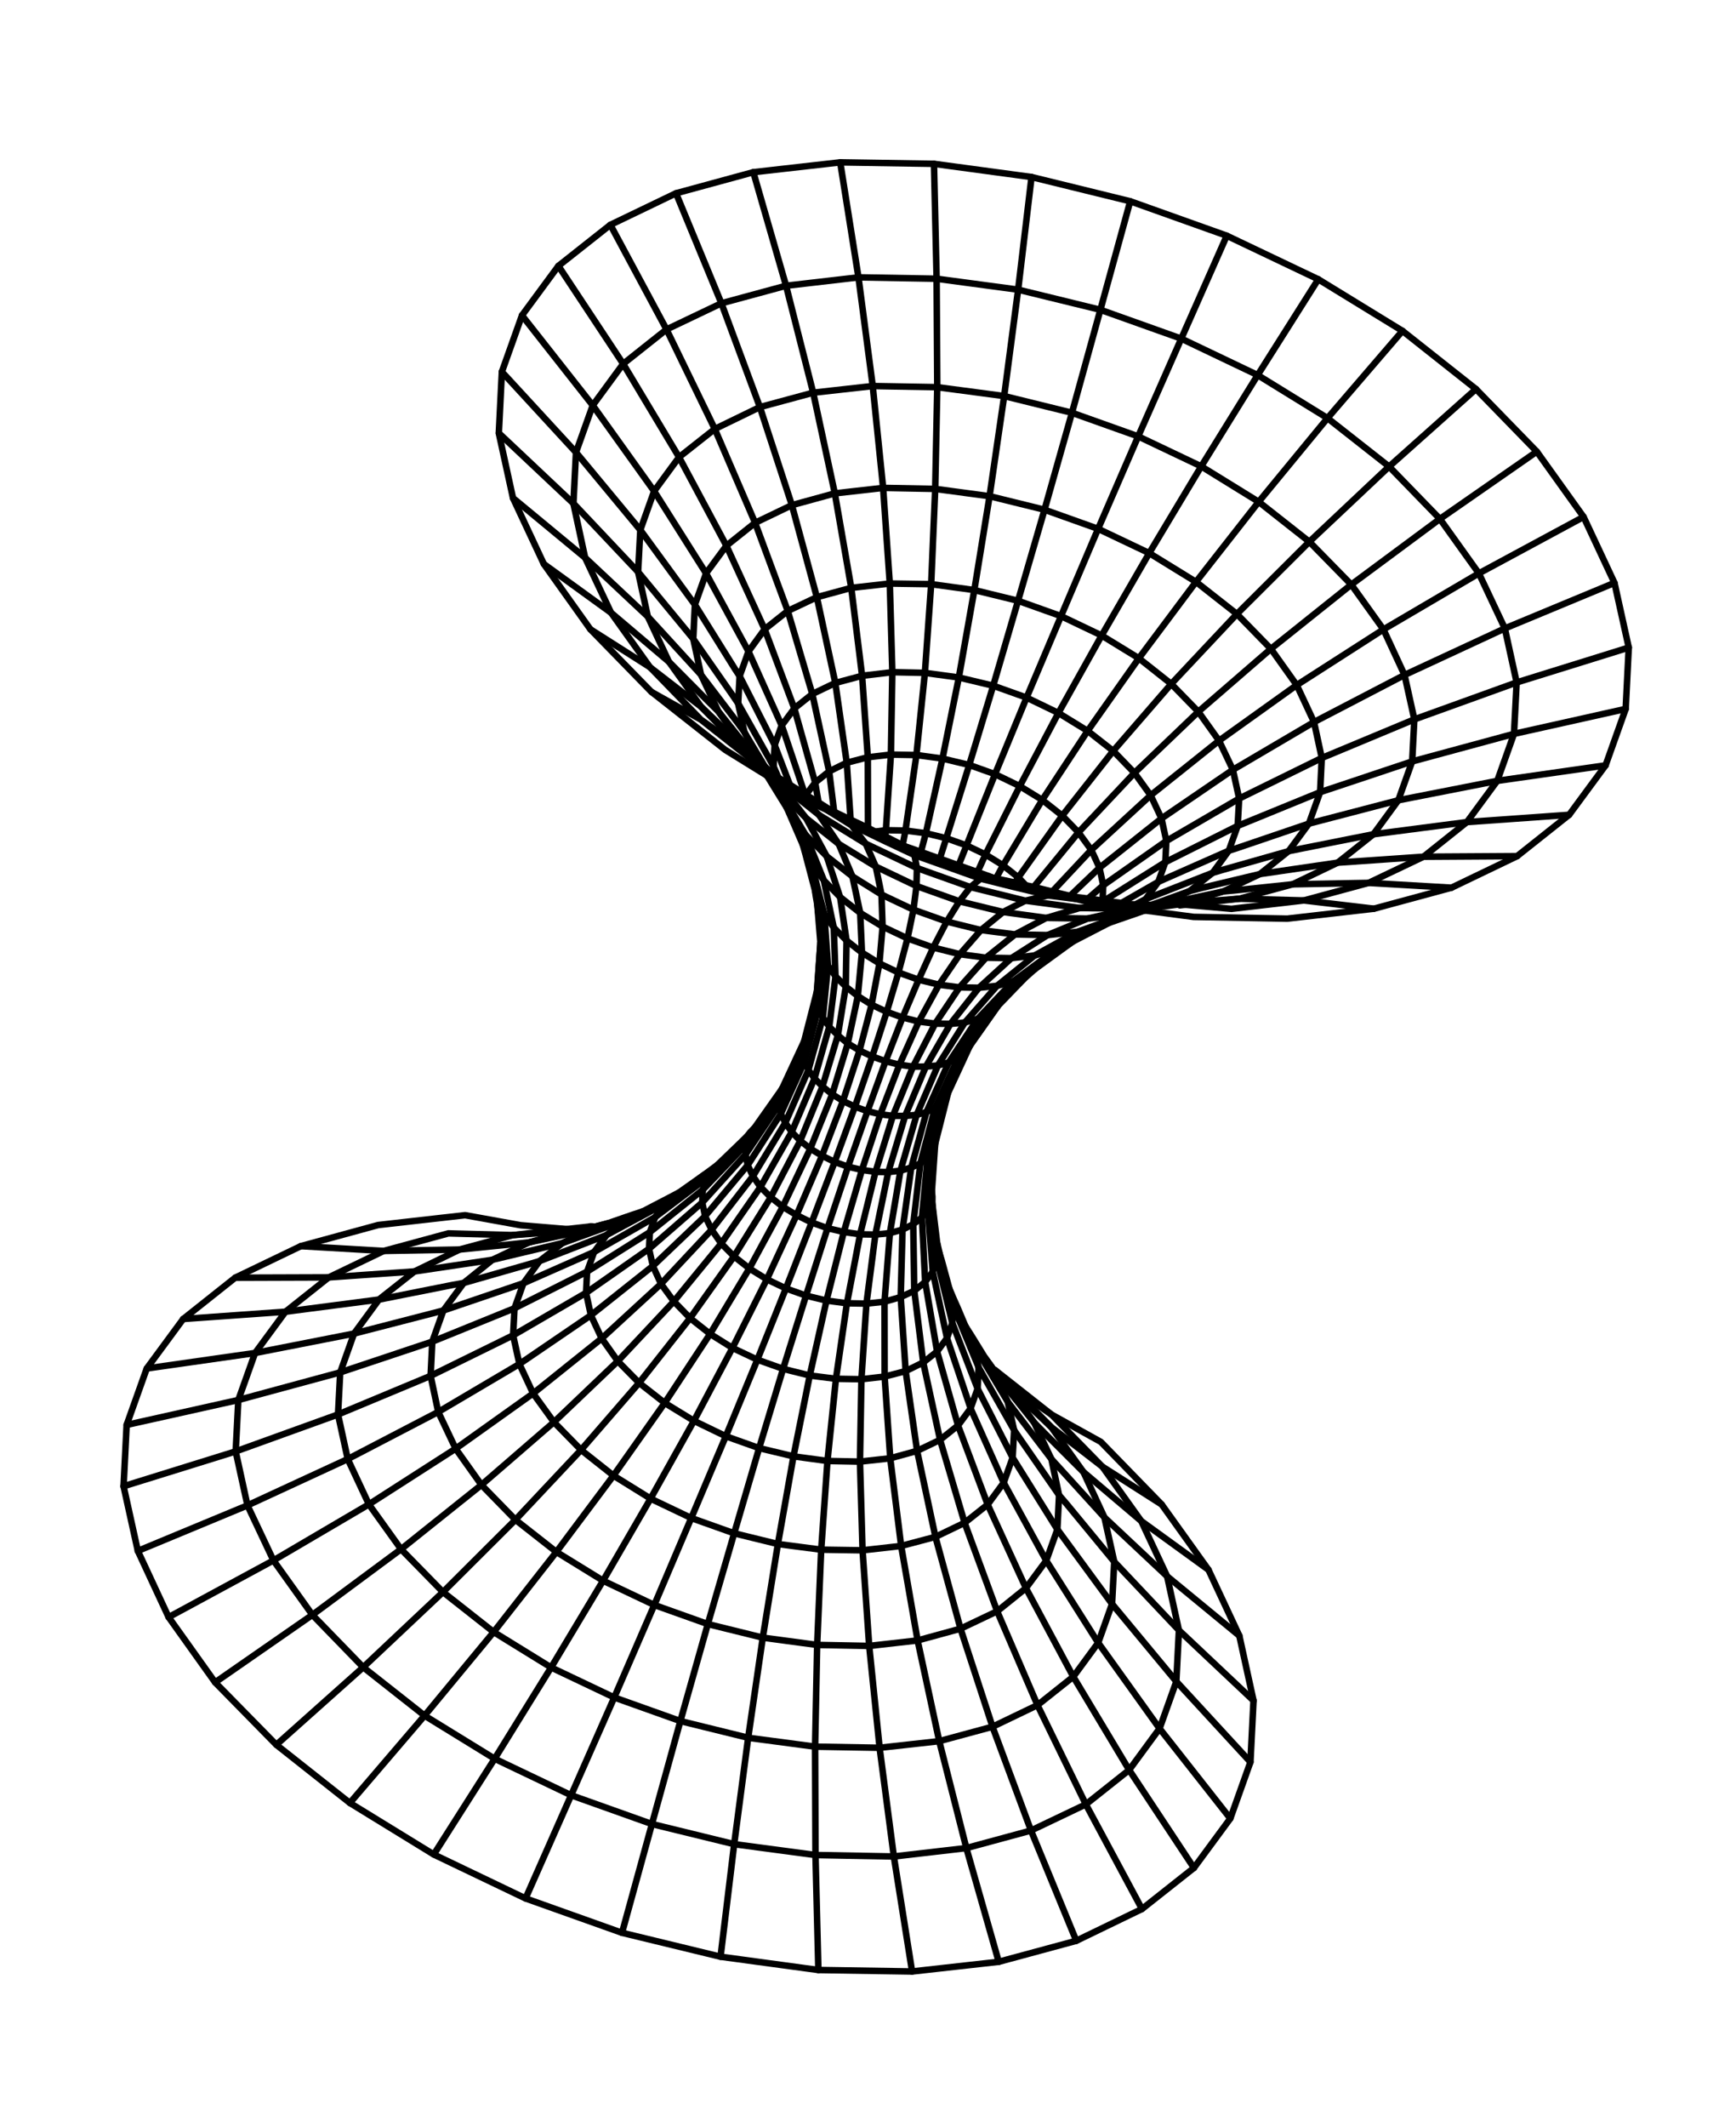 <?xml version="1.0" encoding="UTF-8"?> <svg xmlns="http://www.w3.org/2000/svg" width="80" height="98" viewBox="0 0 80 98" fill="none"> <path d="M28.129 10.358L30.716 15.178L32.94 19.762L34.798 24.084L36.303 28.147L37.434 31.971L38.21 35.536L38.44 37.394" stroke="black" stroke-width="0.3" stroke-linecap="round" stroke-linejoin="round"></path> <path d="M31.154 8.904L33.245 13.972L35.018 18.753L36.492 23.27L37.644 27.512L38.494 31.461L39.021 35.136L39.195 37.703L39.202 37.759" stroke="black" stroke-width="0.3" stroke-linecap="round" stroke-linejoin="round"></path> <path d="M9.913 77.502L14.394 74.393L18.478 71.368L22.184 68.406L25.525 65.514L28.469 62.705L31.051 59.953L33.236 57.284L35.043 54.68L36.485 52.145L37.534 49.681L38.213 47.298L37.917 46.875L37.712 46.457L37.809 45.338L37.848 44.861L37.916 43.971L37.814 43.483" stroke="black" stroke-width="0.3" stroke-linecap="round" stroke-linejoin="round"></path> <path d="M25.732 12.249L28.717 16.761L31.293 21.06L33.474 25.138L35.238 28.989L36.604 32.631L37.564 36.049L37.722 36.968" stroke="black" stroke-width="0.3" stroke-linecap="round" stroke-linejoin="round"></path> <path d="M55.021 86.05L52.036 81.538L49.46 77.24L47.279 73.161L45.515 69.31L44.149 65.668L43.185 62.262L42.635 59.056L42.486 56.086L42.747 53.329L43.402 50.791L43.728 50.098L44.475 48.482L44.705 48.166" stroke="black" stroke-width="0.3" stroke-linecap="round" stroke-linejoin="round"></path> <path d="M42.032 90.82L41.191 85.522L40.535 80.515L40.055 75.823L39.749 71.418L39.63 67.332L39.697 63.538L39.928 60.054L40.34 56.873L40.933 53.995L41.711 51.408L42.665 49.137L43.8 47.168L44.467 47.101L45.05 46.937L45.545 46.69L45.944 46.381" stroke="black" stroke-width="0.3" stroke-linecap="round" stroke-linejoin="round"></path> <path d="M56.695 83.77L53.435 79.625L50.605 75.673L48.213 71.891L46.251 68.301L44.727 64.881L45.05 63.975L45.097 62.997L44.875 61.963" stroke="black" stroke-width="0.3" stroke-linecap="round" stroke-linejoin="round"></path> <path d="M24.053 14.528L27.314 18.673L30.144 22.625L32.535 26.408L34.493 30.009L36.021 33.418L35.698 34.324L35.648 35.313L35.74 35.717" stroke="black" stroke-width="0.3" stroke-linecap="round" stroke-linejoin="round"></path> <path d="M37.713 90.752L37.58 85.454L37.562 80.463L37.657 75.777L37.843 71.388L38.132 67.302L38.523 63.517L39.029 60.038L39.636 56.86L40.346 53.984L41.147 51.406L42.074 49.138L43.096 47.155L44.216 45.486L45.438 44.119L46.779 43.045L48.217 42.285L50.123 42.315L51.775 42.135L51.901 42.113" stroke="black" stroke-width="0.3" stroke-linecap="round" stroke-linejoin="round"></path> <path d="M33.205 90.14L33.833 84.955L34.478 80.053L35.151 75.441L35.848 71.129L36.566 67.089L37.316 63.365L38.087 59.915L38.886 56.752L39.721 53.895L40.568 51.333L41.448 49.048L42.341 47.059L43.273 45.363L44.235 43.956L45.208 42.844L46.226 42.014L47.252 41.491L49.757 41.827L50.344 41.838L51.181 41.844L52.16 41.862" stroke="black" stroke-width="0.3" stroke-linecap="round" stroke-linejoin="round"></path> <path d="M57.624 81.171L54.209 77.461L51.244 73.885L48.727 70.455L46.864 67.471L46.664 67.148L45.191 64.25L45.052 63.975L44.234 61.853L43.976 61.178L43.887 60.948L43.381 58.871L43.231 58.261L43.177 58.043L43.078 56.96L42.965 55.435L42.968 55.131L42.943 54.87" stroke="black" stroke-width="0.3" stroke-linecap="round" stroke-linejoin="round"></path> <path d="M23.127 17.128L26.543 20.838L29.507 24.414L29.406 26.353L29.855 28.409L30.831 30.494L32.312 32.56L33.592 33.865L34.274 34.492L34.857 34.992L34.907 35.036L34.945 35.076L34.96 35.108" stroke="black" stroke-width="0.3" stroke-linecap="round" stroke-linejoin="round"></path> <path d="M57.769 78.344L54.331 75.103L51.349 71.946L49.15 69.279L48.807 68.879L46.987 66.254L46.737 65.887L45.287 63.328L45.103 62.997L44.2 60.819L43.929 60.179L43.659 59.168L43.368 58.07L43.294 57.725L43.213 57.365L43.191 57.278" stroke="black" stroke-width="0.3" stroke-linecap="round" stroke-linejoin="round"></path> <path d="M22.991 19.955L26.429 23.195L29.411 26.353L31.61 29.02L31.949 29.432L32.305 31.084L33.986 33.288L34.312 33.735L34.92 35.013L34.943 35.06L34.95 35.076L34.957 35.092" stroke="black" stroke-width="0.3" stroke-linecap="round" stroke-linejoin="round"></path> <path d="M57.113 75.353L53.785 72.616L50.894 69.901L48.452 67.215L46.771 65.011L46.44 64.575L45.544 63.076L45.413 62.856L45.307 62.673L44.878 61.963L44.492 61.096" stroke="black" stroke-width="0.3" stroke-linecap="round" stroke-linejoin="round"></path> <path d="M23.643 22.945L26.967 25.695L29.858 28.409L32.304 31.084L33.105 32.775L34.485 34.5L34.877 34.984" stroke="black" stroke-width="0.3" stroke-linecap="round" stroke-linejoin="round"></path> <path d="M30.027 31.876L33.419 34.544L35.344 35.734L35.831 36.026L35.85 36.046L36.884 36.68L37.185 36.867L37.281 36.928L38.113 37.317L38.45 37.477L38.651 37.575L39.232 38.008L40.219 38.479L40.734 38.729L42.139 39.389L42.254 39.986L42.234 40.815L42.095 41.905L41.821 43.226L41.404 44.801L40.864 46.611L40.197 48.666L39.398 50.98L38.465 53.525L37.404 56.316L36.217 59.353L34.902 62.636L33.449 66.162L31.856 69.93L30.152 73.936L28.306 78.197L26.32 82.699L24.219 87.453" stroke="black" stroke-width="0.3" stroke-linecap="round" stroke-linejoin="round"></path> <path d="M55.689 72.314L52.591 70.069L49.921 67.805L48.189 66.074L47.65 65.524L46.27 63.799L45.827 63.164L45.691 62.956L45.411 62.564L45.392 62.544" stroke="black" stroke-width="0.3" stroke-linecap="round" stroke-linejoin="round"></path> <path d="M25.065 25.985L28.162 28.229L30.833 30.494L32.561 32.236L33.104 32.775L34.293 34.445" stroke="black" stroke-width="0.3" stroke-linecap="round" stroke-linejoin="round"></path> <path d="M27.313 56.497L27.223 56.492L27.097 56.513L26.387 56.592L25.456 56.697L23.639 56.898L20.663 56.818L17.684 57.626L15.15 58.844L13.156 60.427L11.756 62.328L6.765 63.041" stroke="black" stroke-width="0.3" stroke-linecap="round" stroke-linejoin="round"></path> <path d="M50.873 41.496L53.698 39.719L57.038 38.045L60.832 36.494L65.077 35.077L69.769 33.806L74.916 32.658" stroke="black" stroke-width="0.3" stroke-linecap="round" stroke-linejoin="round"></path> <path d="M53.533 69.306L50.796 67.561L48.44 65.739L47.159 64.434L46.506 63.764" stroke="black" stroke-width="0.3" stroke-linecap="round" stroke-linejoin="round"></path> <path d="M27.206 28.99L29.955 30.739L32.311 32.56L33.807 33.995L34.29 34.446" stroke="black" stroke-width="0.3" stroke-linecap="round" stroke-linejoin="round"></path> <path d="M47.635 40.859L49.698 38.346L52.276 35.606L55.224 32.785L58.565 29.892L62.271 26.931L66.355 23.905L70.82 20.804" stroke="black" stroke-width="0.3" stroke-linecap="round" stroke-linejoin="round"></path> <path d="M40 38.136L39.991 34.884L39.728 31.131L39.229 27.082L38.471 22.728L37.474 18.09L36.224 13.164L34.716 7.933" stroke="black" stroke-width="0.3" stroke-linecap="round" stroke-linejoin="round"></path> <path d="M54.37 41.707L55.3 41.601L57.117 41.4L59.572 40.737L63.072 40.672L66.891 40.894" stroke="black" stroke-width="0.3" stroke-linecap="round" stroke-linejoin="round"></path> <path d="M26.36 56.69L25.698 56.745L23.635 56.898L21.181 57.562L17.68 57.626L13.861 57.405" stroke="black" stroke-width="0.3" stroke-linecap="round" stroke-linejoin="round"></path> <path d="M34.77 51.957L34.585 52.143L34.395 52.38L33.344 53.49L32.581 54.266L32.402 54.401L31.9 54.779L30.194 56.067L29.353 56.549L27.377 57.674L27.096 57.8L24.122 59.113L23.762 59.236L20.432 60.37L16.312 61.434L11.755 62.328L10.983 64.493L10.861 66.862L11.404 69.349L12.601 71.884L14.396 74.393L16.739 76.806L19.567 79.034L22.796 81.02L26.318 82.7L30.044 84.028L33.834 84.955L37.58 85.455L41.191 85.522L44.531 85.135L47.51 84.327L50.039 83.121L52.034 81.538L53.438 79.625L54.209 77.461L54.328 75.103L53.784 72.616L52.592 70.07L50.796 67.56L48.45 65.159L46.021 63.246L45.848 63.105" stroke="black" stroke-width="0.3" stroke-linecap="round" stroke-linejoin="round"></path> <path d="M47.691 44.644L47.211 45.069L46.153 46.085L45.544 46.689L45.045 47.426L44.774 47.82L44.141 48.748L43.67 49.774L43.089 51.038L42.413 53.595L42.085 56.394L42.133 59.461L42.544 62.763L43.321 66.328L44.452 70.151L45.952 74.226L47.81 78.548L50.039 83.121L52.625 87.941" stroke="black" stroke-width="0.3" stroke-linecap="round" stroke-linejoin="round"></path> <path d="M35.861 36.051L36.487 36.539L36.629 36.656L37.743 37.544L38.647 38.874L39.281 40.372L39.64 42.052L39.722 43.884L40.528 44.383L41.403 44.801L42.334 45.133L43.276 45.363L44.217 45.486L45.117 45.502L45.948 45.414L46.693 45.202L47.327 44.898" stroke="black" stroke-width="0.3" stroke-linecap="round" stroke-linejoin="round"></path> <path d="M45.985 46.342L45.977 46.365L45.827 46.564L44.722 48.119L44.474 48.482L44.143 48.748L43.72 48.942L43.223 49.083L42.242 51.358L41.495 53.93L41.008 56.806L40.761 59.966L40.766 63.414L41.025 67.179L41.528 71.217L42.286 75.57L43.283 80.208L44.533 85.135L46.025 90.374" stroke="black" stroke-width="0.3" stroke-linecap="round" stroke-linejoin="round"></path> <path d="M33.06 53.667L32.988 53.721L32.419 54.141L31.502 54.835L30.654 55.448L30.039 55.772L27.962 56.888L27.61 57.028L24.869 58.092L24.443 58.219L21.373 59.1L20.854 59.194L17.464 59.868L16.315 61.434L15.678 63.222L15.577 65.161L16.025 67.217L17.001 69.302L18.483 71.368L20.416 73.343L22.753 75.184L25.399 76.816L28.306 78.197L31.357 79.285L34.481 80.054L37.564 80.463L40.537 80.515L43.285 80.209L45.739 79.545L47.814 78.548L49.461 77.24L50.61 75.674L51.247 73.885L51.348 71.946L50.895 69.902L49.924 67.805L48.442 65.739L46.93 64.312L46.48 63.807L45.988 63.273" stroke="black" stroke-width="0.3" stroke-linecap="round" stroke-linejoin="round"></path> <path d="M26.363 56.69L24.385 57.232L22.695 58.034L19.104 58.571L15.149 58.845L10.839 58.86" stroke="black" stroke-width="0.3" stroke-linecap="round" stroke-linejoin="round"></path> <path d="M51.68 41.597L53.378 40.625L53.659 40.499L56.634 39.186L56.989 39.074L60.319 37.941L64.443 36.865L69.001 35.971L73.992 35.258" stroke="black" stroke-width="0.3" stroke-linecap="round" stroke-linejoin="round"></path> <path d="M36.4 36.151L35.699 34.324L35.561 34.049L34.087 31.151L33.883 30.84L32.021 27.855L29.507 24.414L30.144 22.626L31.293 21.06L32.937 19.763L35.016 18.754L37.47 18.091L40.217 17.784L43.19 17.836L46.273 18.245L49.398 19.015L52.449 20.102L55.355 21.483L58.002 23.116L60.338 24.956L62.272 26.931L63.753 28.997L64.725 31.094L65.177 33.138L65.077 35.077L64.439 36.865L63.291 38.431L61.643 39.74L59.568 40.737L57.127 40.994L56.366 41.068L54.372 41.656L53.642 41.754L53.497 41.755L53.451 41.699L53.036 41.684L52.657 41.681L52.446 41.685L52.289 41.683L52.215 41.669" stroke="black" stroke-width="0.3" stroke-linecap="round" stroke-linejoin="round"></path> <path d="M35.289 35.358L35.202 35.234L34.306 33.735L34.016 32.412L34.085 31.151L34.492 30.01L35.236 28.989L36.298 28.147L37.64 27.512L39.223 27.082L41.001 26.881L42.907 26.91L44.897 27.182L46.912 27.675L48.892 28.381L50.765 29.274L52.478 30.322L53.973 31.504L55.222 32.785L56.177 34.12L56.815 35.461L57.104 36.784L57.035 38.045L56.628 39.186L55.884 40.207L54.823 41.048L53.544 41.653L53.497 41.676L53.481 41.684L53.465 41.691" stroke="black" stroke-width="0.3" stroke-linecap="round" stroke-linejoin="round"></path> <path d="M35.902 36.411L35.986 36.507L37.151 37.691L38.646 38.874L40.359 39.922L40.622 41.21L42.093 41.906L43.63 42.454L45.209 42.845L46.778 43.046L48.277 43.076L49.67 42.923L50.907 42.582" stroke="black" stroke-width="0.3" stroke-linecap="round" stroke-linejoin="round"></path> <path d="M27.267 56.615L27.251 56.623L27.18 56.637L26.543 56.768L24.383 57.231L23.618 57.316L21.181 57.561L19.102 58.571L17.459 59.867L13.152 60.427L8.439 60.762" stroke="black" stroke-width="0.3" stroke-linecap="round" stroke-linejoin="round"></path> <path d="M38.112 37.318L39.208 38L39.231 38.008L39.896 38.868L42.253 39.987L44.721 40.867L47.255 41.492L48.314 41.246L48.337 41.254L49.617 41.418" stroke="black" stroke-width="0.3" stroke-linecap="round" stroke-linejoin="round"></path> <path d="M36.374 37.401L37.117 38.448L38.099 39.448L39.279 40.372L40.621 41.209L40.672 42.685L40.526 44.383L40.164 46.283L39.609 48.392L38.846 50.718L37.882 53.239L36.709 55.976L35.339 58.935L33.754 62.095L31.979 65.454L29.98 69.037L27.792 72.818L25.396 76.816L22.795 81.02L19.99 85.429" stroke="black" stroke-width="0.3" stroke-linecap="round" stroke-linejoin="round"></path> <path d="M36.883 36.681L36.99 36.785L37.028 36.825L37.743 37.544L39.896 38.868L40.36 39.922L42.233 40.816L44.213 41.521L46.229 42.014L48.218 42.286L49.76 41.828L50.768 41.723L50.972 41.703" stroke="black" stroke-width="0.3" stroke-linecap="round" stroke-linejoin="round"></path> <path d="M28.786 56.228L27.96 56.888L27.378 57.675L27.055 58.58L23.711 60.266L19.921 61.805L15.676 63.222L10.984 64.493L5.837 65.641" stroke="black" stroke-width="0.3" stroke-linecap="round" stroke-linejoin="round"></path> <path d="M44.174 39.863L44.54 38.946L45.855 35.662L47.308 32.137L48.896 28.381L50.604 24.362L52.451 20.102L54.437 15.599L56.534 10.858" stroke="black" stroke-width="0.3" stroke-linecap="round" stroke-linejoin="round"></path> <path d="M43.31 39.556L43.607 38.614L44.665 35.239L45.77 31.589L46.915 27.675L48.134 23.483L49.399 19.015L50.709 14.271L52.084 9.272" stroke="black" stroke-width="0.3" stroke-linecap="round" stroke-linejoin="round"></path> <path d="M50.139 41.392L50.842 40.781L53.748 38.741L57.11 36.784L60.912 34.917L65.181 33.138L69.895 31.437L75.061 29.831" stroke="black" stroke-width="0.3" stroke-linecap="round" stroke-linejoin="round"></path> <path d="M52.761 41.943L52.734 41.947L52.418 42.06L51.116 42.51L51.053 42.541L50.506 42.823L49.459 43.365L49.073 43.638L47.691 44.644L47.325 44.898L47.211 45.069L45.983 46.342L45.943 46.381L45.826 46.564L44.703 48.166L44.605 48.37L43.693 50.338L43.106 52.648L43.085 52.853L42.944 54.871L42.914 55.284L42.965 55.435L43.188 57.278L43.203 57.456L43.291 57.726L43.389 58.039L43.753 59.375L43.945 59.828L44.135 60.254L44.491 61.097L44.785 61.559L45.392 62.545L45.407 62.577L45.691 62.956L45.827 63.164L45.985 63.273L46.477 63.807L48.449 65.159L50.729 66.423L53.533 69.305L55.689 72.314L57.112 75.354L57.766 78.344L57.624 81.171L56.697 83.771L55.019 86.049L52.626 87.941L49.596 89.407L46.023 90.374L42.032 90.82L37.712 90.752L33.206 90.14L28.665 89.038L24.216 87.453L19.99 85.43L16.125 83.057L12.736 80.378L9.915 77.503L7.771 74.498L6.352 71.447L5.695 68.468L5.836 65.641L6.763 63.041L8.441 60.763L10.839 58.859L13.864 57.405L17.425 56.434L21.432 55.98L23.997 56.443L26.38 56.643L27.099 56.541L27.29 56.556L27.526 56.482L27.987 56.367L28.019 56.352L29.112 55.973L29.633 55.8L30.857 55.163L31.293 54.934L32.416 54.141L32.686 53.972L32.933 53.795L33.057 53.667L34.395 52.38L34.53 52.296L34.769 51.957L35.936 50.304L36.05 50.133L37.056 47.972L37.595 45.871L37.647 45.651L37.791 43.7L37.816 43.484L37.809 43.428L37.663 41.666L37.684 41.461L37.561 41.033L37.127 39.38L37 38.924L36.533 37.842L36.288 37.278L36.258 37.214L35.534 36.041L35.361 35.754L35.342 35.734" stroke="black" stroke-width="0.3" stroke-linecap="round" stroke-linejoin="round"></path> <path d="M35.359 35.754L35.9 36.41L36.061 36.694L36.239 36.969L37.116 38.448L37.256 38.79L37.966 40.554L38.008 40.768L38.423 42.733L38.428 42.867L38.503 44.975L38.213 47.298L38.611 47.692L39.068 48.067L39.608 48.392L40.192 48.667L40.81 48.887L41.448 49.048L42.072 49.138L42.663 49.136L43.22 49.083L44.465 47.1L45.857 45.515L45.945 45.414L47.509 44.155L47.677 44.016L49.343 43.098L49.668 42.922L51.283 42.331L51.594 42.23L51.899 42.113L52.732 41.947" stroke="black" stroke-width="0.3" stroke-linecap="round" stroke-linejoin="round"></path> <path d="M45.046 40.174L45.413 39.364L46.995 36.215L48.774 32.845L50.768 29.274L52.96 25.481L55.357 21.483L57.958 17.279L60.751 12.865" stroke="black" stroke-width="0.3" stroke-linecap="round" stroke-linejoin="round"></path> <path d="M42.438 39.244L42.666 38.384L43.432 34.945L44.186 31.21L44.9 27.182L45.602 22.858L46.275 18.245L46.919 13.344L47.536 8.154" stroke="black" stroke-width="0.3" stroke-linecap="round" stroke-linejoin="round"></path> <path d="M43.753 59.375L43.926 60.179L43.888 60.947L43.641 61.642L43.184 62.261L42.546 62.763L41.734 63.163L40.765 63.414L39.697 63.537L38.524 63.517L37.318 63.365L36.088 63.059L34.9 62.636L33.755 62.095L32.725 61.45L31.803 60.723L31.054 59.952L30.462 59.145L30.087 58.322L29.91 57.529L29.947 56.761L30.195 56.066L30.652 55.447L31.294 54.934" stroke="black" stroke-width="0.3" stroke-linecap="round" stroke-linejoin="round"></path> <path d="M37.141 36.614L37.566 36.05L38.208 35.536L39.02 35.136L39.989 34.885L41.056 34.761L42.23 34.782L43.432 34.945L44.666 35.239L45.853 35.663L46.995 36.215L48.029 36.849L48.951 37.575L49.7 38.346L50.291 39.154L50.667 39.977L50.84 40.781L50.811 41.487" stroke="black" stroke-width="0.3" stroke-linecap="round" stroke-linejoin="round"></path> <path d="M37.683 41.461L37.981 42.097L38.424 42.733L39.012 43.327L39.719 43.884L39.531 45.885L39.068 48.067L38.351 50.41L37.341 52.913L36.072 55.59L34.532 58.435L32.723 61.45L30.632 64.629L28.27 67.977L25.639 71.493L22.749 75.183L19.565 79.034L16.123 83.057" stroke="black" stroke-width="0.3" stroke-linecap="round" stroke-linejoin="round"></path> <path d="M41.601 38.907L41.726 38.262L42.231 34.782L42.622 30.997L42.911 26.911L43.097 22.522L43.193 17.836L43.162 12.841L43.041 7.547" stroke="black" stroke-width="0.3" stroke-linecap="round" stroke-linejoin="round"></path> <path d="M45.911 40.442L46.222 39.864L48.031 36.849L50.122 33.67L52.484 30.322L55.115 26.805L58.005 23.116L61.177 19.261L64.631 15.242" stroke="black" stroke-width="0.3" stroke-linecap="round" stroke-linejoin="round"></path> <path d="M43.203 57.455L43.177 58.043L42.984 58.584L42.633 59.055L42.134 59.461L41.504 59.753L40.76 59.965L39.928 60.053L39.028 60.037L38.087 59.914L37.146 59.685L36.214 59.353L35.339 58.935L34.533 58.435L33.826 57.878L33.237 57.284L32.795 56.649L32.492 56.024L32.362 55.394L32.388 54.807L32.581 54.266L32.933 53.794" stroke="black" stroke-width="0.3" stroke-linecap="round" stroke-linejoin="round"></path> <path d="M52.306 41.675L52.789 41.423L53.141 41.283L55.887 40.207L56.313 40.08L59.379 39.211L59.902 39.105L63.292 38.431L67.599 37.871L72.311 37.536" stroke="black" stroke-width="0.3" stroke-linecap="round" stroke-linejoin="round"></path> <path d="M35.866 35.814L35.651 35.313L35.467 34.982L34.021 32.412L33.772 32.044L31.947 29.432L32.023 27.855L32.539 26.408L33.477 25.138L34.798 24.084L36.493 23.27L38.47 22.728L40.7 22.476L43.098 22.522L45.603 22.858L48.136 23.482L50.605 24.362L52.962 25.481L55.115 26.805L57.001 28.286L58.568 29.892L59.758 31.562L60.555 33.265L60.911 34.917L60.834 36.494L60.319 37.941L59.38 39.211L58.06 40.265L56.369 41.067L54.21 41.531L53.6 41.658L53.486 41.684L53.454 41.699" stroke="black" stroke-width="0.3" stroke-linecap="round" stroke-linejoin="round"></path> <path d="M40.332 38.308L40.827 38.245L41.727 38.261L42.667 38.384L43.609 38.614L44.541 38.946L45.415 39.364L46.222 39.863L46.928 40.42L47.272 40.782" stroke="black" stroke-width="0.3" stroke-linecap="round" stroke-linejoin="round"></path> <path d="M42.914 55.284L42.763 55.708L42.484 56.086L42.085 56.395L41.59 56.643L41.007 56.806L40.34 56.873L39.635 56.861L38.886 56.753L38.135 56.578L37.402 56.317L36.709 55.977L36.072 55.591L35.519 55.155L35.045 54.681L34.697 54.185L34.458 53.676L34.356 53.189L34.379 52.72L34.53 52.296" stroke="black" stroke-width="0.3" stroke-linecap="round" stroke-linejoin="round"></path> <path d="M52.465 41.677L52.792 41.423L53.378 40.624L53.701 39.718L53.748 38.741L53.526 37.707L53.027 36.641L52.28 35.606L51.302 34.594L50.122 33.67L48.776 32.845L47.309 32.137L45.772 31.589L44.188 31.21L42.624 30.997L41.125 30.966L39.728 31.131L38.495 31.461L37.434 31.971L36.608 32.631L36.026 33.418L37.09 36.581" stroke="black" stroke-width="0.3" stroke-linecap="round" stroke-linejoin="round"></path> <path d="M37.646 45.651L37.625 46.041L37.713 46.457L37.429 47.549L37.08 48.896L37.254 49.29L36.191 51.721L34.696 54.185L32.794 56.649L30.46 59.145L27.727 61.658L24.567 64.191L20.996 66.736L16.997 69.302L12.599 71.884L7.77 74.498" stroke="black" stroke-width="0.3" stroke-linecap="round" stroke-linejoin="round"></path> <path d="M36.049 50.133L35.919 50.497L35.898 50.888L34.356 53.188L32.362 55.395L29.908 57.529L27.007 59.558L23.645 61.515L19.843 63.382L15.574 65.161L10.86 66.862L5.694 68.467" stroke="black" stroke-width="0.3" stroke-linecap="round" stroke-linejoin="round"></path> <path d="M43.103 52.648L42.973 53.013L42.742 53.328L42.411 53.595L41.988 53.788L41.491 53.93L40.93 53.995L40.343 53.984L39.719 53.895L39.077 53.745L38.459 53.525L37.879 53.239L37.339 52.914L36.878 52.55L36.484 52.145L36.189 51.721L35.983 51.304L35.895 50.888L36.993 48.508L37.179 47.766L37.623 46.041L37.661 45.604L37.788 43.7L37.798 43.452L37.806 43.428" stroke="black" stroke-width="0.3" stroke-linecap="round" stroke-linejoin="round"></path> <path d="M37.006 48.141L36.993 48.508L37.078 48.896L35.984 51.304L34.456 53.676L32.49 56.025L30.083 58.322L27.227 60.592L23.932 62.838L20.193 65.045L16.02 67.217L11.401 69.35L6.349 71.447" stroke="black" stroke-width="0.3" stroke-linecap="round" stroke-linejoin="round"></path> <path d="M43.623 50.499L43.401 50.791L43.09 51.038L42.694 51.228L42.241 51.358L41.711 51.408L41.148 51.406L40.57 51.333L39.978 51.188L39.396 50.981L38.847 50.718L38.353 50.41L37.904 50.051L37.536 49.681L37.256 49.29L37.92 46.875L38.106 44.992L38.142 44.594L38.157 44.48L38.027 42.71L37.994 42.287L37.983 42.098L37.599 40.595L37.381 39.735L37.001 38.924" stroke="black" stroke-width="0.3" stroke-linecap="round" stroke-linejoin="round"></path> <path d="M40.79 38.525L40.824 38.246L41.056 34.762L41.122 30.967L41.004 26.881L40.697 22.476L40.218 17.784L39.561 12.777L38.72 7.479" stroke="black" stroke-width="0.3" stroke-linecap="round" stroke-linejoin="round"></path> <path d="M46.776 40.659L46.926 40.421L48.951 37.576L51.299 34.595L53.975 31.505L56.999 28.287L60.339 24.956L64.014 21.493L68.017 17.922" stroke="black" stroke-width="0.3" stroke-linecap="round" stroke-linejoin="round"></path> <path d="M35.849 36.035L35.856 36.051L36.099 36.363L36.202 36.479L37.148 37.691L38.097 39.448L38.714 41.325L39.011 43.327L38.976 45.449L39.529 45.885L40.162 46.283L40.859 46.611L41.592 46.872L42.339 47.059L43.093 47.155L43.797 47.167L45.112 45.502L46.608 44.139L48.274 43.076L50.12 42.315L51.619 41.974L52.158 41.861L52.174 41.854" stroke="black" stroke-width="0.3" stroke-linecap="round" stroke-linejoin="round"></path> <path d="M45.807 63.223L45.814 63.239L45.837 63.286L46.44 64.576L46.734 65.887L46.665 67.148L46.254 68.301L45.514 69.31L44.453 70.151L43.107 70.799L41.527 71.217L39.749 71.418L37.844 71.389L35.85 71.129L33.834 70.635L31.854 69.93L29.981 69.037L28.272 67.977L26.778 66.794L25.528 65.514L24.569 64.191L23.936 62.838L23.646 61.515L23.711 60.266L24.122 59.113L24.866 58.092L25.924 57.262L27.183 56.637L27.291 56.556L27.527 56.482L27.992 56.356L28.02 56.352" stroke="black" stroke-width="0.3" stroke-linecap="round" stroke-linejoin="round"></path> <path d="M54.389 41.61L55.036 41.562L57.115 41.401L60.092 41.481L63.316 41.861" stroke="black" stroke-width="0.3" stroke-linecap="round" stroke-linejoin="round"></path> <path d="M48.489 41.072L48.529 41.033L50.288 39.154L53.021 36.641L56.177 34.12L59.752 31.563L63.751 28.997L68.149 26.415L72.974 23.813" stroke="black" stroke-width="0.3" stroke-linecap="round" stroke-linejoin="round"></path> <path d="M29.633 55.8L28.786 56.227L28.004 56.506L27.807 56.581L27.566 56.668L25.923 57.262L25.392 57.391L22.695 58.034L21.371 59.1L20.432 60.37L19.921 61.805L19.844 63.382L20.196 65.045L20.998 66.736L22.187 68.406L23.754 70.012L25.641 71.493L27.793 72.818L30.151 73.936L32.619 74.816L35.152 75.441L37.657 75.777L40.056 75.823L42.285 75.57L44.263 75.029L45.953 74.226L47.278 73.16L48.216 71.891L48.727 70.455L48.804 68.878L48.452 67.215L47.651 65.524L46.461 63.854" stroke="black" stroke-width="0.3" stroke-linecap="round" stroke-linejoin="round"></path> <path d="M37.559 41.032L37.593 41.27L37.662 41.666L37.832 43.065L37.839 43.121L37.916 43.971L38.155 44.48L38.503 44.975L38.977 45.449L38.611 47.692L37.901 50.051L36.879 52.55L35.518 55.154L33.825 57.878L31.8 60.723L29.452 63.704L26.776 66.794L23.752 70.012L20.412 73.343L16.737 76.806L12.734 80.377" stroke="black" stroke-width="0.3" stroke-linecap="round" stroke-linejoin="round"></path> <path d="M53.04 41.684L53.186 41.643L54.828 41.048L55.364 40.908L58.061 40.265L61.647 39.74L65.603 39.466L69.917 39.439" stroke="black" stroke-width="0.3" stroke-linecap="round" stroke-linejoin="round"></path> <path d="M43.693 50.338L43.623 50.499L43.118 52.467L42.976 53.013L42.844 54.596L42.763 55.708L42.831 56.66L42.985 58.584L43.64 61.642L44.73 64.881L44.148 65.668L43.322 66.328L42.261 66.838L41.023 67.179L39.63 67.332L38.132 67.302L36.567 67.089L34.983 66.71L33.446 66.162L31.98 65.454L30.633 64.629L29.453 63.705L28.471 62.705L27.729 61.658L27.23 60.592L27.008 59.558L27.054 58.58L29.947 56.761L32.389 54.807L33.725 53.414L34.38 52.719L35.008 51.803L35.92 50.497L36.155 49.984L37.009 48.141L37.056 47.972" stroke="black" stroke-width="0.3" stroke-linecap="round" stroke-linejoin="round"></path> <path d="M36.256 37.214L36.373 37.402L36.943 38.745L37.378 39.735L37.965 40.555L38.714 41.325L39.636 42.052L40.67 42.686L41.816 43.227L43.004 43.65L44.233 43.956L45.435 44.119L46.609 44.139L47.676 44.016L48.649 43.753L49.457 43.365" stroke="black" stroke-width="0.3" stroke-linecap="round" stroke-linejoin="round"></path> <path d="M49.311 41.271L50.665 39.977L53.521 37.707L56.815 35.461L60.55 33.265L64.724 31.094L69.346 28.95L74.398 26.852" stroke="black" stroke-width="0.3" stroke-linecap="round" stroke-linejoin="round"></path> <path d="M51.118 42.51L50.909 42.581L49.605 43.257L48.654 43.753L47.941 44.281L46.694 45.202L46.272 45.649L45.052 46.937L44.767 47.366L43.72 48.942L42.695 51.228L41.993 53.788L41.592 56.642L41.507 59.754L41.735 63.163L42.263 66.838L43.108 70.799L44.264 75.029L45.738 79.545L47.511 84.327L49.599 89.406" stroke="black" stroke-width="0.3" stroke-linecap="round" stroke-linejoin="round"></path> <path d="M38.649 37.576L38.908 37.695L39.996 38.215L40.781 38.588L41.509 38.94L41.878 39.045L42.437 39.245L43.31 39.556L44.172 39.863L45.045 40.174L45.604 40.373L45.957 40.526L46.743 40.713L47.588 40.921L48.759 41.206L49.035 41.278" stroke="black" stroke-width="0.3" stroke-linecap="round" stroke-linejoin="round"></path> <path d="M35.937 35.867L35.864 35.814L35.741 35.718L35.587 35.596L35.292 35.358L34.961 35.108L34.953 35.092L34.89 35.123L34.727 35.065L32.299 33.151L29.956 30.739L28.161 28.229L26.964 25.695L26.425 23.196L26.543 20.838L27.315 18.674L28.718 16.761L30.713 15.178L33.243 13.972L36.221 13.164L39.561 12.777L43.161 12.84L46.918 13.344L50.709 14.271L54.435 15.599L57.957 17.279L61.174 19.261L64.014 21.493L66.356 23.906L68.152 26.415L69.348 28.95L69.892 31.437L69.769 33.806L68.998 35.971L67.598 37.872L65.599 39.466L63.07 40.673L60.091 41.48L56.751 41.868L54.373 41.656L53.612 41.69L53.497 41.755L53.167 41.797L53.14 41.8L52.446 41.685L52.305 41.675L52.215 41.669L51.677 41.597L50.873 41.496L50.811 41.487L50.136 41.392L49.394 41.3L49.313 41.271L48.492 41.071L47.636 40.859L47.27 40.782L46.775 40.658L45.934 40.478L45.549 40.38L45.187 40.477L42.136 39.389L41.916 39.085L41.556 38.917L40.79 38.525L40.33 38.308L39.997 38.136L39.2 37.759L38.437 37.395L38.356 37.366L37.723 36.968L37.141 36.614L37.087 36.582L36.4 36.151L35.937 35.867ZM35.937 35.867L35.864 35.814L35.752 35.761L35.127 35.379L34.89 35.123L34.842 34.999L34.246 34.535L32.299 33.151L30.023 31.876L27.207 28.99L25.063 25.985L23.64 22.945L22.987 19.955L23.128 17.128L24.055 14.528L25.733 12.25L28.127 10.358L31.151 8.904L34.713 7.933L38.72 7.479L43.04 7.547L47.534 8.155L52.084 9.272L56.532 10.858L60.75 12.866L64.628 15.242L68.016 17.922L70.821 20.804L72.977 23.813L74.4 26.853L75.058 29.831L74.916 32.658L73.989 35.258L72.311 37.536L69.913 39.44L66.888 40.894L63.315 41.861L59.32 42.319L55.005 42.239L52.761 41.943L52.199 41.862L52.172 41.866L50.97 41.703L50.619 41.657L50.494 41.639L49.615 41.419L49.253 41.329L49.035 41.278L48.311 41.246L47.249 40.986L46.692 40.854L45.187 40.477L44.719 40.867L44.211 41.521L43.629 42.454L43.005 43.65L42.332 45.134L41.594 46.873L40.811 48.887L39.977 51.188L39.079 53.745L38.135 56.578L37.145 59.685L36.087 63.06L34.983 66.71L33.833 70.636L32.618 74.817L31.353 79.285L30.043 84.028L28.664 89.039" stroke="black" stroke-width="0.3" stroke-linecap="round" stroke-linejoin="round"></path> </svg> 